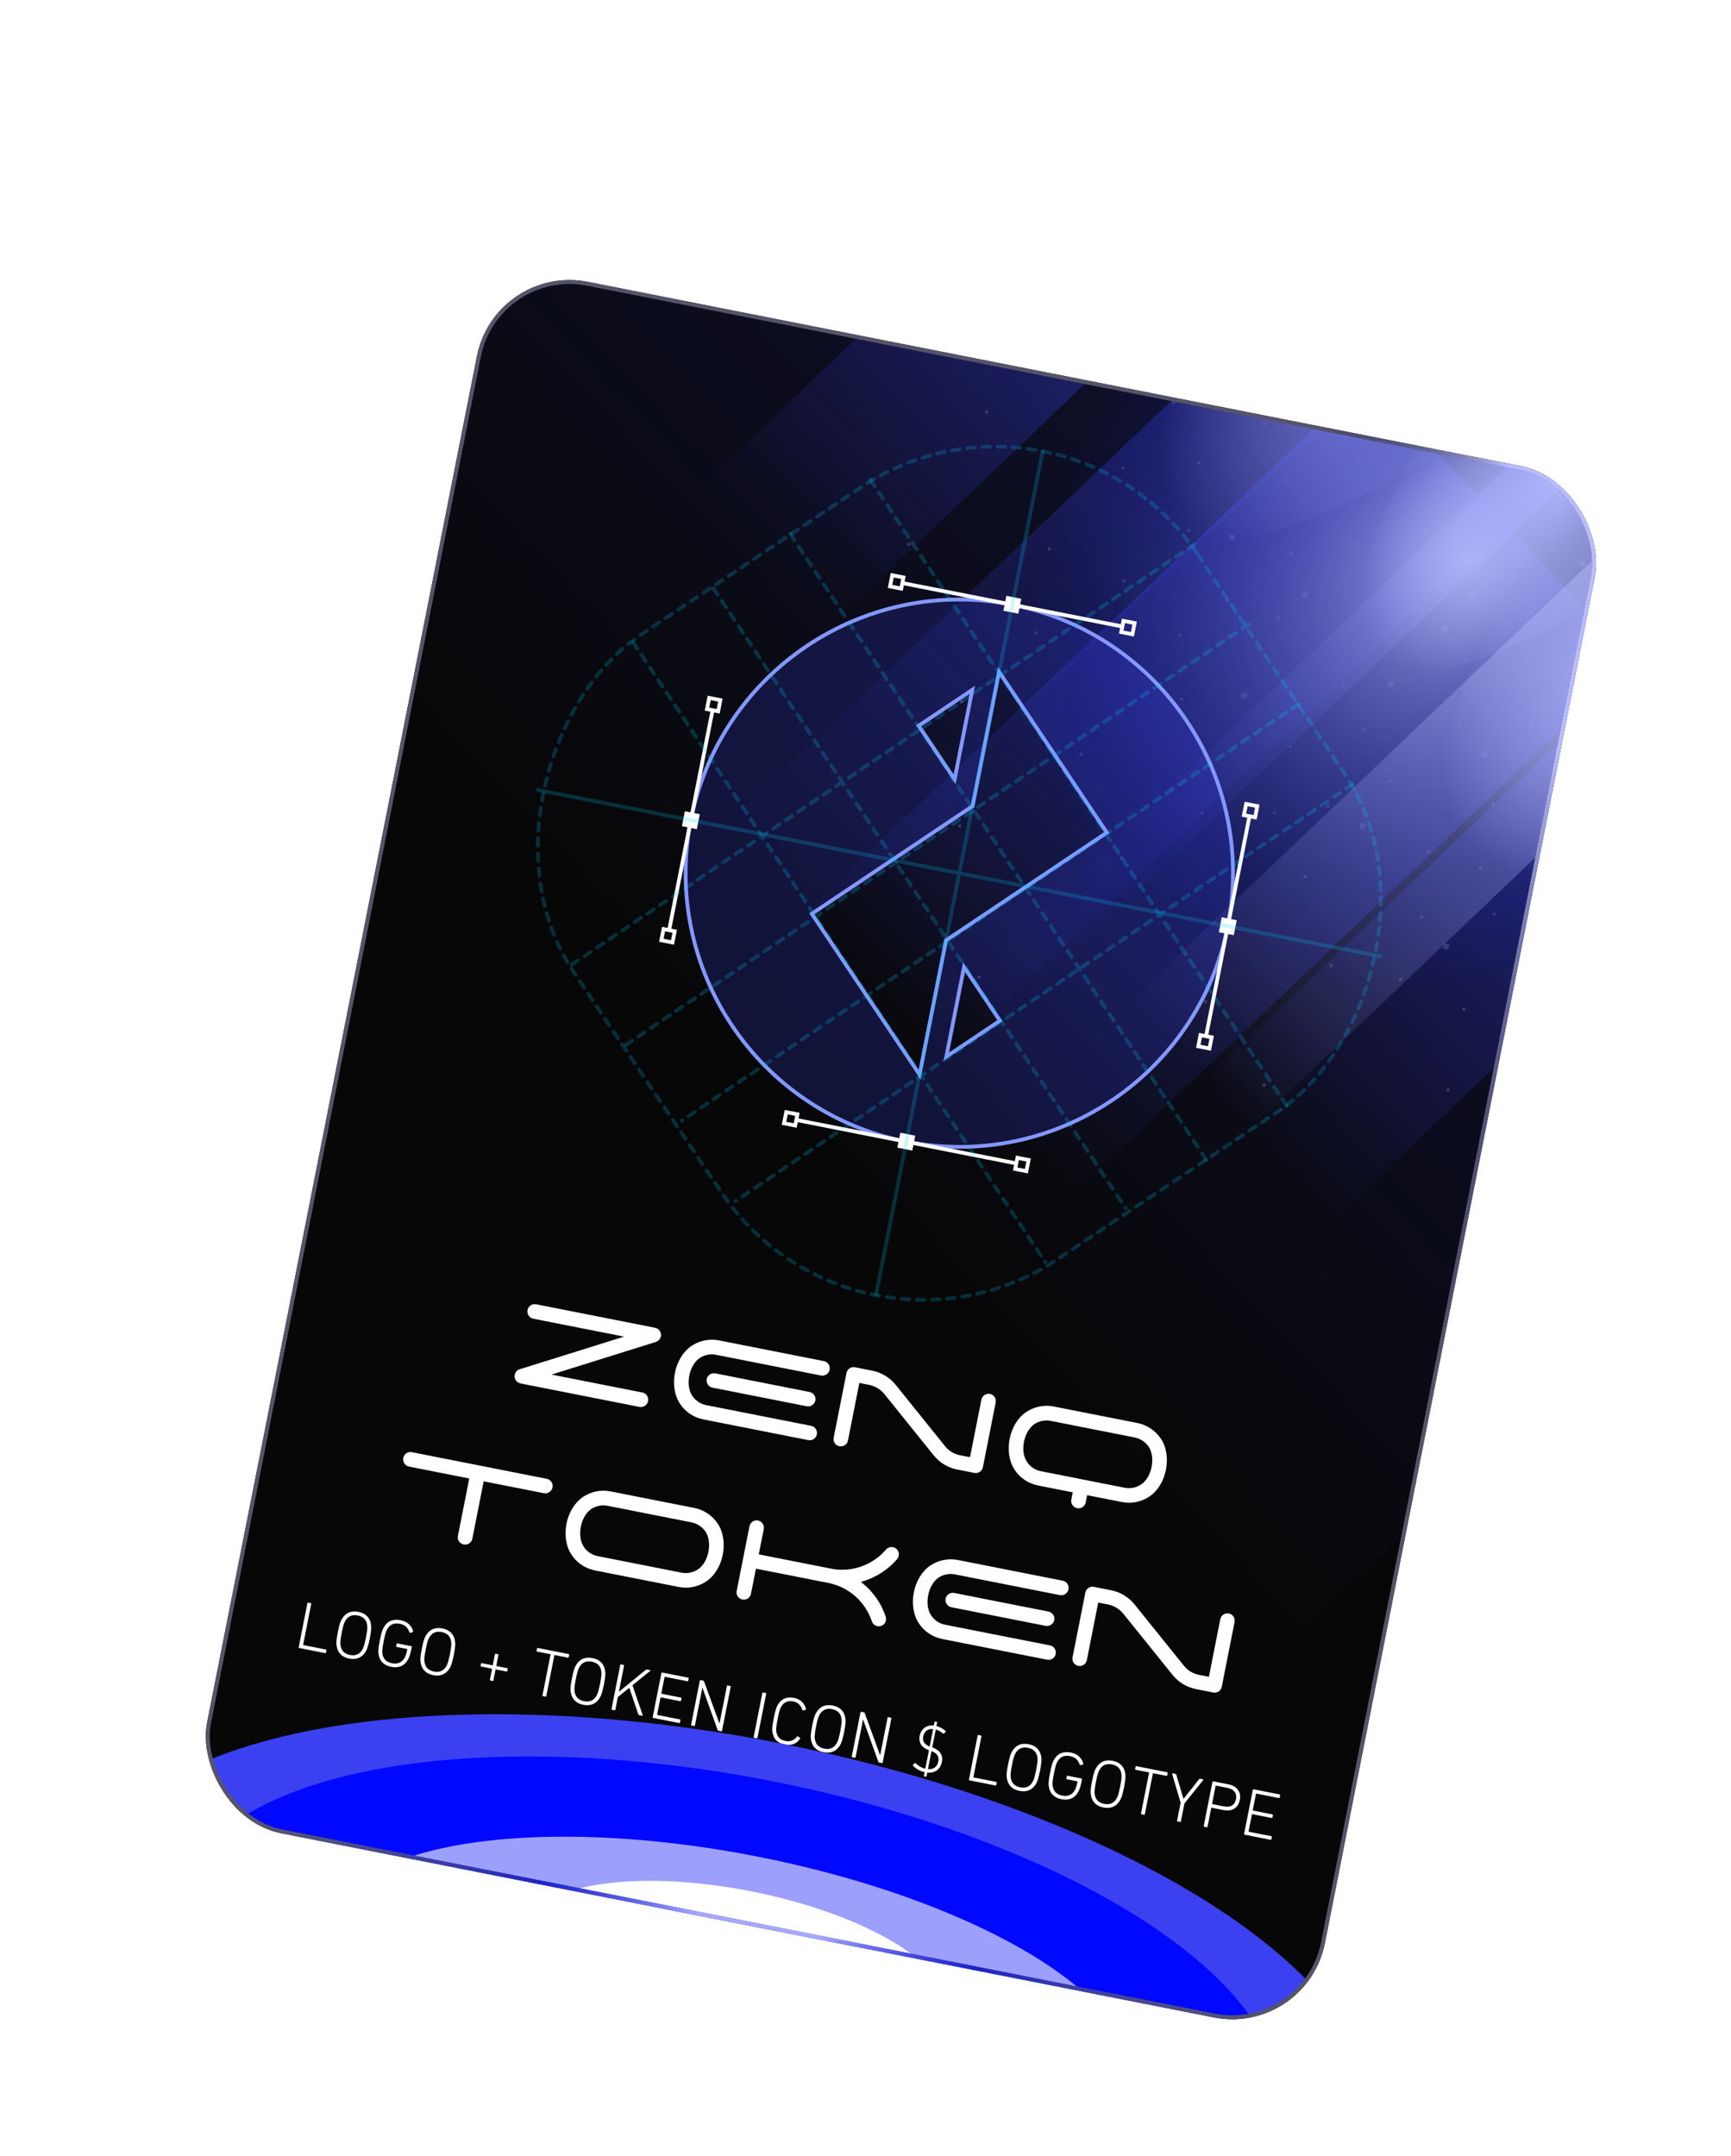 <svg width="440" height="548" viewBox="0 0 440 548" fill="none" xmlns="http://www.w3.org/2000/svg">
<g filter="url(#filter0_d_36_252)">
<g clip-path="url(#clip0_36_252)">
<rect x="77.882" width="289.613" height="402" rx="24" transform="rotate(11.171 77.882 0)" fill="#070707"/>
<g opacity="0.2">
<rect x="322.668" y="116.921" width="0.72" height="0.72" transform="rotate(11.171 322.668 116.921)" fill="white"/>
<rect x="313.038" y="165.689" width="0.72" height="0.72" transform="rotate(11.171 313.038 165.689)" fill="white"/>
<rect x="226.469" y="124.36" width="0.72" height="0.72" transform="rotate(11.171 226.469 124.36)" fill="white"/>
<rect x="337.615" y="104.451" width="0.72" height="0.72" transform="rotate(11.171 337.615 104.451)" fill="white"/>
<rect x="327.984" y="153.219" width="0.72" height="0.72" transform="rotate(11.171 327.984 153.219)" fill="white"/>
<rect x="276.683" y="89.481" width="0.72" height="0.72" transform="rotate(11.171 276.683 89.481)" fill="white"/>
<rect x="314.814" y="82.324" width="0.72" height="0.72" transform="rotate(11.171 314.814 82.324)" fill="white"/>
<rect x="305.183" y="131.092" width="0.72" height="0.72" transform="rotate(11.171 305.183 131.092)" fill="white"/>
<rect x="253.882" y="67.354" width="0.72" height="0.72" transform="rotate(11.171 253.882 67.354)" fill="white"/>
<rect x="293.114" y="106.678" width="0.72" height="0.72" transform="rotate(11.171 293.114 106.678)" fill="white"/>
<rect x="273.173" y="40.321" width="0.72" height="0.72" transform="rotate(11.171 273.173 40.321)" fill="white"/>
<rect x="283.484" y="155.446" width="0.72" height="0.72" transform="rotate(11.171 283.484 155.446)" fill="white"/>
<rect x="273.016" y="208.455" width="0.72" height="0.72" transform="rotate(11.171 273.016 208.455)" fill="white"/>
<rect x="214.95" y="93.446" width="0.72" height="0.72" transform="rotate(11.171 214.95 93.446)" fill="white"/>
<rect x="298.228" y="117.969" width="0.72" height="0.72" transform="rotate(11.171 298.228 117.969)" fill="white"/>
<rect x="290.038" y="178.036" width="0.72" height="0.72" transform="rotate(11.171 290.038 178.036)" fill="white"/>
<rect x="263.311" y="168.352" width="0.72" height="0.72" transform="rotate(11.171 263.311 168.352)" fill="white"/>
<rect x="251.545" y="94.063" width="0.72" height="0.72" transform="rotate(11.171 251.545 94.063)" fill="white"/>
<rect x="279.73" y="122.394" width="0.72" height="0.72" transform="rotate(11.171 279.73 122.394)" fill="white"/>
<rect x="307.707" y="181.526" width="0.72" height="0.72" transform="rotate(11.171 307.707 181.526)" fill="white"/>
<rect x="252.008" y="110.31" width="0.72" height="0.72" transform="rotate(11.171 252.008 110.31)" fill="white"/>
<rect x="298.864" y="88.721" width="0.72" height="0.72" transform="rotate(11.171 298.864 88.721)" fill="white"/>
<rect x="289.233" y="137.489" width="0.72" height="0.72" transform="rotate(11.171 289.233 137.489)" fill="white"/>
<rect x="200.609" y="180.938" width="0.72" height="0.72" transform="rotate(11.171 200.609 180.938)" fill="white"/>
<rect x="195.712" y="142.519" width="0.72" height="0.72" transform="rotate(11.171 195.712 142.519)" fill="white"/>
<rect x="218.43" y="72.103" width="0.72" height="0.72" transform="rotate(11.171 218.43 72.103)" fill="white"/>
<rect x="324.465" y="100.386" width="0.72" height="0.72" transform="rotate(11.171 324.465 100.386)" fill="white"/>
<rect x="314.834" y="149.154" width="0.72" height="0.72" transform="rotate(11.171 314.834 149.154)" fill="white"/>
<rect x="263.533" y="85.416" width="0.72" height="0.72" transform="rotate(11.171 263.533 85.416)" fill="white"/>
<rect x="256.525" y="50.252" width="0.72" height="0.72" transform="rotate(11.171 256.525 50.252)" fill="white"/>
<rect x="296.933" y="50.154" width="0.72" height="0.72" transform="rotate(11.171 296.933 50.154)" fill="white"/>
<rect x="296.559" y="70.641" width="0.72" height="0.72" transform="rotate(11.171 296.559 70.641)" fill="white"/>
<rect x="351.017" y="96.083" width="0.72" height="0.72" transform="rotate(11.171 351.017 96.083)" fill="white"/>
<rect x="278.435" y="54.579" width="0.72" height="0.72" transform="rotate(11.171 278.435 54.579)" fill="white"/>
<rect x="249.989" y="35.008" width="0.72" height="0.72" transform="rotate(11.171 249.989 35.008)" fill="white"/>
<rect x="340.825" y="88.195" width="0.72" height="0.72" transform="rotate(11.171 340.825 88.195)" fill="white"/>
<rect x="331.194" y="136.963" width="0.72" height="0.72" transform="rotate(11.171 331.194 136.963)" fill="white"/>
<rect x="279.893" y="73.225" width="0.72" height="0.72" transform="rotate(11.171 279.893 73.225)" fill="white"/>
<rect x="341.175" y="116.169" width="0.72" height="0.72" transform="rotate(11.171 341.175 116.169)" fill="white"/>
<rect x="341.897" y="64.174" width="0.72" height="0.72" transform="rotate(11.171 341.897 64.174)" fill="white"/>
<rect x="331.545" y="164.937" width="0.72" height="0.72" transform="rotate(11.171 331.545 164.937)" fill="white"/>
<rect x="319.785" y="209.613" width="0.72" height="0.72" transform="rotate(11.171 319.785 209.613)" fill="white"/>
<rect x="258.129" y="187.156" width="0.72" height="0.72" transform="rotate(11.171 258.129 187.156)" fill="white"/>
<rect x="236.705" y="150.615" width="0.72" height="0.72" transform="rotate(11.171 236.705 150.615)" fill="white"/>
<rect x="196.06" y="111.011" width="0.72" height="0.72" transform="rotate(11.171 196.06 111.011)" fill="white"/>
<rect x="237.172" y="51.57" width="0.72" height="0.72" transform="rotate(11.171 237.172 51.57)" fill="white"/>
<rect x="202.522" y="37.384" width="0.72" height="0.72" transform="rotate(11.171 202.522 37.384)" fill="white"/>
<rect x="182.681" y="70.918" width="0.72" height="0.72" transform="rotate(11.171 182.681 70.918)" fill="white"/>
<rect x="237.382" y="80.251" width="0.72" height="0.72" transform="rotate(11.171 237.382 80.251)" fill="white"/>
<rect x="319.812" y="45.86" width="0.72" height="0.72" transform="rotate(11.171 319.812 45.86)" fill="white"/>
<rect x="345.06" y="144.842" width="0.72" height="0.72" transform="rotate(11.171 345.06 144.842)" fill="white"/>
<rect x="323.833" y="189.116" width="0.72" height="0.72" transform="rotate(11.171 323.833 189.116)" fill="white"/>
<rect x="257.306" y="139.262" width="0.72" height="0.72" transform="rotate(11.171 257.306 139.262)" fill="white"/>
<rect x="350.809" y="126.884" width="0.72" height="0.72" transform="rotate(11.171 350.809 126.884)" fill="white"/>
<rect x="341.178" y="175.652" width="0.72" height="0.72" transform="rotate(11.171 341.178 175.652)" fill="white"/>
<rect x="275.673" y="139.217" width="0.72" height="0.72" transform="rotate(11.171 275.673 139.217)" fill="white"/>
<rect x="328.62" y="123.971" width="1.441" height="1.441" transform="rotate(11.171 328.62 123.971)" fill="white"/>
<rect x="318.989" y="172.739" width="1.441" height="1.441" transform="rotate(11.171 318.989 172.739)" fill="white"/>
<rect x="267.688" y="109.001" width="1.441" height="1.441" transform="rotate(11.171 267.688 109.001)" fill="white"/>
<rect x="351.332" y="109.363" width="1.441" height="1.441" transform="rotate(11.171 351.332 109.363)" fill="white"/>
<rect x="341.701" y="158.131" width="1.441" height="1.441" transform="rotate(11.171 341.701 158.131)" fill="white"/>
<rect x="283.026" y="83.39" width="1.441" height="1.441" transform="rotate(11.171 283.026 83.39)" fill="white"/>
<rect x="325.555" y="83.711" width="1.441" height="1.441" transform="rotate(11.171 325.555 83.711)" fill="white"/>
<rect x="318.793" y="91.922" width="1.441" height="1.441" transform="rotate(11.171 318.793 91.922)" fill="white"/>
<rect x="353.651" y="75.307" width="1.441" height="1.441" transform="rotate(11.171 353.651 75.307)" fill="white"/>
<rect x="264.623" y="68.741" width="1.441" height="1.441" transform="rotate(11.171 264.623 68.741)" fill="white"/>
<rect x="304.981" y="106.084" width="1.441" height="1.441" transform="rotate(11.171 304.981 106.084)" fill="white"/>
<rect x="297.863" y="142.13" width="1.441" height="1.441" transform="rotate(11.171 297.863 142.13)" fill="white"/>
<rect x="314.071" y="67.491" width="1.441" height="1.441" transform="rotate(11.171 314.071 67.491)" fill="white"/>
</g>
<g opacity="0.2" filter="url(#filter1_f_36_252)">
<rect x="117.448" y="-213.235" width="520.485" height="276.625" transform="rotate(46.408 117.448 -213.235)" fill="url(#paint0_linear_36_252)"/>
</g>
<g opacity="0.3" filter="url(#filter2_f_36_252)">
<rect x="304.254" y="-17.016" width="81.543" height="230.703" transform="rotate(46.408 304.254 -17.016)" fill="url(#paint1_linear_36_252)"/>
</g>
<g opacity="0.5" filter="url(#filter3_f_36_252)">
<rect x="239.161" y="-47.173" width="48.462" height="150.033" transform="rotate(46.408 239.161 -47.173)" fill="url(#paint2_linear_36_252)"/>
</g>
<g opacity="0.5" filter="url(#filter4_f_36_252)">
<rect x="367.251" y="103.695" width="48.462" height="150.033" transform="rotate(46.408 367.251 103.695)" fill="url(#paint3_linear_36_252)"/>
</g>
<g opacity="0.5" filter="url(#filter5_f_36_252)">
<rect x="299.322" y="29.216" width="98.795" height="196.828" transform="rotate(46.408 299.322 29.216)" fill="url(#paint4_linear_36_252)"/>
</g>
<g opacity="0.3" filter="url(#filter6_f_36_252)">
<rect x="334.634" y="-45.939" width="31.229" height="230.703" transform="rotate(46.408 334.634 -45.939)" fill="url(#paint5_linear_36_252)"/>
</g>
<g opacity="0.8" filter="url(#filter7_f_36_252)">
<rect x="370.72" y="17.727" width="13.301" height="230.703" transform="rotate(46.408 370.72 17.727)" fill="url(#paint6_linear_36_252)"/>
</g>
<g opacity="0.8" filter="url(#filter8_f_36_252)">
<rect x="406.703" y="27.935" width="44.685" height="230.703" transform="rotate(46.408 406.703 27.935)" fill="url(#paint7_linear_36_252)"/>
</g>
<g opacity="0.8" filter="url(#filter9_f_36_252)">
<ellipse cx="325.153" cy="74.998" rx="99.6" ry="123.581" transform="rotate(44.066 325.153 74.998)" fill="url(#paint8_radial_36_252)"/>
</g>
<g opacity="0.5" filter="url(#filter10_f_36_252)">
<path d="M311.014 52.62C279.286 69.073 250.734 78.212 244.946 72.609C239.157 67.006 246.222 34.822 262.771 5.925C275.899 -27.147 315.517 -26.959 328.839 -14.064C342.161 -1.169 340.949 32.497 311.014 52.62Z" fill="url(#paint9_radial_36_252)"/>
</g>
<g filter="url(#filter11_f_36_252)">
<path d="M361.353 85.019C329.995 101.83 301.905 111.416 296.379 106.067C290.853 100.718 298.483 69.081 315.299 40.442C328.869 7.799 367.555 7.085 380.272 19.395C392.99 31.704 391.043 64.659 361.353 85.019Z" fill="url(#paint10_radial_36_252)"/>
</g>
<g filter="url(#filter12_f_36_252)">
<path d="M385.705 137.272C353.336 153.103 323.984 161.468 317.741 155.424C311.497 149.381 317.584 116.251 333.669 86.905C346.031 53.091 387.264 54.843 401.634 68.752C416.003 82.66 416.065 117.559 385.705 137.272Z" fill="url(#paint11_radial_36_252)"/>
</g>
<g filter="url(#filter13_b_36_252)">
<path fill-rule="evenodd" clip-rule="evenodd" d="M127.606 141.498C120.164 179.186 144.683 215.772 182.371 223.215C220.059 230.658 256.645 206.139 264.088 168.45C271.53 130.762 247.011 94.176 209.323 86.733C171.635 79.291 135.049 103.81 127.606 141.498ZM185.74 206.155L192.478 172.034L233.337 144.652L205.954 103.794L199.216 137.914L158.358 165.296L185.74 206.155ZM185.525 117.485L199.144 108.357L194.652 131.104L185.525 117.485ZM206.169 192.464L192.55 201.591L197.042 178.844L206.169 192.464Z" fill="#3B41F1" fill-opacity="0.2"/>
<path d="M127.606 141.498L127.132 141.405L127.132 141.405L127.606 141.498ZM192.478 172.034L192.209 171.633L192.043 171.745L192.004 171.941L192.478 172.034ZM185.74 206.155L185.339 206.424L185.988 207.393L186.214 206.248L185.74 206.155ZM233.337 144.652L233.605 145.053L234.007 144.784L233.738 144.383L233.337 144.652ZM205.954 103.794L206.355 103.525L205.706 102.556L205.48 103.7L205.954 103.794ZM199.216 137.914L199.485 138.315L199.651 138.204L199.69 138.008L199.216 137.914ZM158.358 165.296L158.089 164.895L157.688 165.164L157.956 165.565L158.358 165.296ZM199.144 108.357L199.618 108.451L199.844 107.307L198.876 107.956L199.144 108.357ZM185.525 117.485L185.256 117.084L184.855 117.353L185.124 117.754L185.525 117.485ZM194.652 131.104L194.251 131.373L194.9 132.342L195.126 131.198L194.652 131.104ZM192.55 201.591L192.076 201.498L191.85 202.642L192.819 201.992L192.55 201.591ZM206.169 192.464L206.438 192.865L206.839 192.596L206.571 192.195L206.169 192.464ZM197.042 178.844L197.443 178.575L196.794 177.607L196.568 178.751L197.042 178.844ZM182.464 222.741C145.038 215.35 120.689 179.018 128.08 141.592L127.132 141.405C119.638 179.355 144.327 216.195 182.277 223.689L182.464 222.741ZM263.614 168.357C256.223 205.783 219.891 230.132 182.464 222.741L182.277 223.689C220.227 231.183 257.067 206.494 264.562 168.544L263.614 168.357ZM209.229 87.207C246.656 94.598 271.005 130.93 263.614 168.357L264.562 168.544C272.056 130.594 247.367 93.754 209.417 86.26L209.229 87.207ZM128.08 141.592C135.471 104.165 171.803 79.816 209.229 87.207L209.417 86.26C171.467 78.765 134.627 103.454 127.132 141.405L128.08 141.592ZM192.004 171.941L185.266 206.061L186.214 206.248L192.952 172.128L192.004 171.941ZM233.068 144.251L192.209 171.633L192.747 172.436L233.605 145.053L233.068 144.251ZM205.553 104.063L232.935 144.921L233.738 144.383L206.355 103.525L205.553 104.063ZM199.69 138.008L206.428 103.887L205.48 103.7L198.742 137.82L199.69 138.008ZM158.627 165.698L199.485 138.315L198.947 137.513L158.089 164.895L158.627 165.698ZM186.141 205.886L158.759 165.028L157.956 165.565L185.339 206.424L186.141 205.886ZM198.876 107.956L185.256 117.084L185.794 117.886L199.413 108.759L198.876 107.956ZM195.126 131.198L199.618 108.451L198.671 108.264L194.179 131.011L195.126 131.198ZM185.124 117.754L194.251 131.373L195.054 130.835L185.926 117.216L185.124 117.754ZM192.819 201.992L206.438 192.865L205.9 192.062L192.281 201.19L192.819 201.992ZM196.568 178.751L192.076 201.498L193.024 201.685L197.516 178.938L196.568 178.751ZM206.571 192.195L197.443 178.575L196.641 179.113L205.768 192.733L206.571 192.195Z" fill="#8397FF"/>
</g>
<rect x="207.803" y="84.464" width="3.864" height="3.864" transform="rotate(11.171 207.803 84.464)" fill="white"/>
<rect x="237.564" y="90.834" width="2.898" height="2.898" transform="rotate(11.171 237.564 90.834)" stroke="white" stroke-width="0.966"/>
<rect x="178.801" y="79.229" width="2.898" height="2.898" transform="rotate(11.171 178.801 79.229)" stroke="white" stroke-width="0.966"/>
<path d="M181.838 81.306L236.81 92.162" stroke="white" stroke-width="0.966" stroke-linecap="round" stroke-linejoin="round"/>
<rect x="180.85" y="220.946" width="3.864" height="3.864" transform="rotate(11.171 180.85 220.946)" fill="white"/>
<rect x="210.612" y="227.315" width="2.898" height="2.898" transform="rotate(11.171 210.612 227.315)" stroke="white" stroke-width="0.966"/>
<rect x="151.849" y="215.711" width="2.898" height="2.898" transform="rotate(11.171 151.849 215.711)" stroke="white" stroke-width="0.966"/>
<path d="M154.886 217.788L209.857 228.643" stroke="white" stroke-width="0.966" stroke-linecap="round" stroke-linejoin="round"/>
<rect x="266.358" y="166.929" width="3.864" height="3.864" transform="rotate(101.171 266.358 166.929)" fill="white"/>
<rect x="259.989" y="196.691" width="2.898" height="2.898" transform="rotate(101.171 259.989 196.691)" stroke="white" stroke-width="0.966"/>
<rect x="271.593" y="137.928" width="2.898" height="2.898" transform="rotate(101.171 271.593 137.928)" stroke="white" stroke-width="0.966"/>
<path d="M269.516 140.964L258.66 195.936" stroke="white" stroke-width="0.966" stroke-linecap="round" stroke-linejoin="round"/>
<rect x="129.877" y="139.977" width="3.864" height="3.864" transform="rotate(101.171 129.877 139.977)" fill="white"/>
<rect x="123.507" y="169.739" width="2.898" height="2.898" transform="rotate(101.171 123.507 169.739)" stroke="white" stroke-width="0.966"/>
<rect x="135.111" y="110.976" width="2.898" height="2.898" transform="rotate(101.171 135.111 110.976)" stroke="white" stroke-width="0.966"/>
<path d="M133.034 114.012L122.179 168.984" stroke="white" stroke-width="0.966" stroke-linecap="round" stroke-linejoin="round"/>
<g opacity="0.2">
<path d="M173.248 54.99L279.547 214.832" stroke="#00D0FF" stroke-width="0.966" stroke-linecap="round" stroke-linejoin="round" stroke-dasharray="1.93 1.93"/>
<path d="M152.818 68.682L259.118 228.523" stroke="#00D0FF" stroke-width="0.966" stroke-linecap="round" stroke-linejoin="round" stroke-dasharray="1.93 1.93"/>
<path d="M112.908 96.251L217.686 253.823" stroke="#00D0FF" stroke-width="0.966" stroke-linecap="round" stroke-linejoin="round" stroke-dasharray="1.93 1.93"/>
<path d="M133.337 82.56L238.115 240.132" stroke="#00D0FF" stroke-width="0.966" stroke-linecap="round" stroke-linejoin="round" stroke-dasharray="1.93 1.93"/>
<path d="M255.705 71.274L96.624 178.709" stroke="#00D0FF" stroke-width="0.966" stroke-linecap="round" stroke-linejoin="round" stroke-dasharray="1.93 1.93"/>
<path d="M269.396 91.703L110.315 199.138" stroke="#00D0FF" stroke-width="0.966" stroke-linecap="round" stroke-linejoin="round" stroke-dasharray="1.93 1.93"/>
<path d="M295.831 132.375L139.02 238.288" stroke="#00D0FF" stroke-width="0.966" stroke-linecap="round" stroke-linejoin="round" stroke-dasharray="1.93 1.93"/>
<path d="M282.14 111.945L125.329 217.859" stroke="#00D0FF" stroke-width="0.966" stroke-linecap="round" stroke-linejoin="round" stroke-dasharray="1.93 1.93"/>
</g>
<g opacity="0.2">
<path d="M88.748 133.824L302.948 176.124" stroke="#00D0FF" stroke-width="0.966" stroke-linecap="round" stroke-linejoin="round"/>
<path d="M216.997 47.874L174.697 262.074" stroke="#00D0FF" stroke-width="0.966" stroke-linecap="round" stroke-linejoin="round"/>
</g>
<rect opacity="0.2" x="221.992" y="22.584" width="190.845" height="190.845" rx="61.83" transform="rotate(56.171 221.992 22.584)" stroke="#00D0FF" stroke-width="0.966" stroke-linecap="round" stroke-linejoin="round" stroke-dasharray="1.93 1.93"/>
<path d="M84.106 281.073L110.629 272.775L87.526 268.213C86.542 268.019 85.896 267.01 86.09 266.026C86.291 265.008 87.266 264.355 88.25 264.549L118.511 270.525C119.529 270.726 120.183 271.701 119.982 272.719C119.854 273.363 119.354 273.934 118.717 274.126L92.193 282.423L115.262 286.979C116.28 287.18 116.933 288.155 116.732 289.173C116.538 290.157 115.556 290.844 114.538 290.643L84.277 284.667C83.293 284.473 82.646 283.464 82.841 282.48C82.975 281.801 83.434 281.258 84.106 281.073ZM134.02 277.395C132.561 277.107 131.056 277.409 129.838 278.225C127.15 280.056 126.151 285.111 127.948 287.792C128.758 289.045 130.036 289.896 131.494 290.185L158.194 295.457C159.177 295.651 159.831 296.626 159.63 297.644C159.436 298.628 158.461 299.281 157.477 299.087L130.777 293.815C128.369 293.339 126.215 291.927 124.861 289.862C121.92 285.474 123.374 278.112 127.768 275.138C129.8 273.777 132.335 273.255 134.744 273.731L161.443 279.003C162.427 279.198 163.08 280.173 162.879 281.19C162.685 282.174 161.703 282.861 160.719 282.667L134.02 277.395ZM133.111 285.745L157.063 290.475C158.046 290.669 159.055 290.023 159.256 289.005C159.451 288.021 158.763 287.039 157.779 286.845L133.828 282.115C132.844 281.921 131.835 282.568 131.641 283.552C131.44 284.569 132.127 285.551 133.111 285.745ZM176.815 287.397C175.822 286.178 174.471 285.348 172.944 285.046L170.434 284.55L167.539 299.206C167.345 300.19 166.37 300.843 165.352 300.642C164.368 300.448 163.715 299.473 163.909 298.489L167.159 282.035C167.36 281.018 168.335 280.364 169.318 280.558L173.661 281.416C176.07 281.892 178.148 283.148 179.706 285.077L192.188 300.584C193.174 301.836 194.499 302.627 196.059 302.935L198.57 303.43L201.457 288.809C201.658 287.791 202.633 287.137 203.651 287.338C204.635 287.533 205.288 288.508 205.087 289.525L201.838 305.979C201.644 306.963 200.669 307.617 199.685 307.422L195.342 306.565C192.934 306.089 190.821 304.826 189.298 302.904L176.815 287.397ZM237.877 311.193C239.336 311.481 240.84 311.179 242.1 310.335C244.781 308.538 245.779 303.483 243.989 300.768C243.138 299.542 241.861 298.691 240.403 298.403L219.097 294.196C217.639 293.907 216.134 294.21 214.915 295.026C212.227 296.857 211.229 301.912 213.026 304.593C213.836 305.846 215.113 306.697 216.572 306.985L237.877 311.193ZM224.675 312.357L215.855 310.616C213.446 310.14 211.293 308.728 209.938 306.662C206.998 302.275 208.452 294.913 212.846 291.939C214.877 290.578 217.412 290.056 219.821 290.532L241.126 294.739C243.569 295.221 245.681 296.661 247.077 298.699C250.01 303.12 248.557 310.482 244.169 313.422C242.097 314.811 239.603 315.305 237.16 314.823L228.339 313.081L228.172 313.929L227.978 314.913C227.777 315.931 226.802 316.584 225.784 316.383C224.8 316.189 224.113 315.207 224.314 314.189L224.508 313.206L224.675 312.357ZM71.281 308.835L56.523 305.921L55.947 305.807C54.963 305.613 54.316 304.604 54.51 303.62C54.711 302.602 55.686 301.949 56.67 302.143L57.247 302.257L90.426 308.809L91.003 308.923C91.987 309.118 92.64 310.093 92.439 311.11C92.245 312.094 91.263 312.781 90.279 312.587L89.703 312.473L74.945 309.559L72.057 324.181C71.863 325.165 70.854 325.811 69.87 325.617C68.853 325.416 68.199 324.441 68.394 323.457L71.281 308.835ZM100.378 326.178C101.188 327.431 102.465 328.282 103.923 328.57L125.229 332.778C126.687 333.066 128.192 332.764 129.452 331.92C132.133 330.123 133.131 325.068 131.341 322.353C130.49 321.127 129.213 320.276 127.754 319.988L106.449 315.78C104.99 315.492 103.486 315.794 102.267 316.611C99.579 318.442 98.581 323.497 100.378 326.178ZM100.198 313.524C102.229 312.162 104.764 311.641 107.173 312.116L128.478 316.324C130.921 316.806 133.033 318.246 134.428 320.284C137.362 324.705 135.908 332.067 131.521 335.007C129.449 336.396 126.954 336.89 124.512 336.408L103.207 332.2C100.798 331.725 98.645 330.312 97.29 328.247C94.35 323.86 95.803 316.498 100.198 313.524ZM144.15 331.756L142.884 338.168C142.69 339.151 141.715 339.805 140.697 339.604C139.713 339.41 139.06 338.435 139.254 337.451L142.503 320.997C142.704 319.979 143.679 319.326 144.663 319.52C145.681 319.721 146.334 320.696 146.133 321.714L144.867 328.126L163.56 331.817C168.635 332.714 173.832 330.85 177.22 326.901C177.863 326.147 179.049 326.029 179.831 326.712C180.646 327.401 180.683 328.642 179.966 329.417C179.371 330.11 178.715 330.756 178.038 331.328C176.813 332.355 175.472 333.253 174.036 333.921C173.02 334.426 171.916 334.842 170.804 335.116C171.721 335.826 172.591 336.597 173.339 337.449C174.407 338.647 175.312 339.954 176.055 341.37C176.457 342.189 176.819 343.036 177.106 343.903C177.474 344.893 176.975 345.993 175.958 346.321C174.976 346.655 173.923 346.095 173.616 345.153C171.976 340.247 167.912 336.554 162.843 335.447L144.15 331.756ZM194.74 333.216C193.281 332.928 191.777 333.23 190.558 334.047C187.87 335.878 186.872 340.932 188.669 343.614C189.479 344.866 190.756 345.718 192.215 346.006L218.914 351.278C219.898 351.473 220.551 352.448 220.35 353.465C220.156 354.449 219.181 355.103 218.197 354.908L191.498 349.636C189.089 349.16 186.936 347.748 185.581 345.683C182.641 341.295 184.094 333.934 188.489 330.959C190.52 329.598 193.055 329.076 195.464 329.552L222.163 334.825C223.147 335.019 223.8 335.994 223.599 337.012C223.405 337.995 222.423 338.683 221.44 338.489L194.74 333.216ZM193.831 341.567L217.783 346.297C218.767 346.491 219.776 345.844 219.977 344.826C220.171 343.842 219.483 342.861 218.5 342.667L194.548 337.937C193.564 337.742 192.555 338.389 192.361 339.373C192.16 340.391 192.848 341.372 193.831 341.567ZM237.536 343.218C236.542 342 235.191 341.169 233.664 340.867L231.154 340.372L228.26 355.027C228.065 356.011 227.09 356.665 226.072 356.464C225.089 356.269 224.435 355.294 224.63 354.311L227.879 337.857C228.08 336.839 229.055 336.186 230.039 336.38L234.381 337.237C236.79 337.713 238.868 338.969 240.426 340.898L252.908 356.405C253.894 357.658 255.219 358.448 256.779 358.756L259.29 359.252L262.177 344.63C262.378 343.612 263.353 342.959 264.371 343.16C265.355 343.354 266.008 344.329 265.807 345.347L262.558 361.801C262.364 362.785 261.389 363.438 260.405 363.244L256.063 362.386C253.654 361.91 251.542 360.647 250.018 358.725L237.536 343.218Z" fill="white"/>
<path d="M30.14 340.532C30.163 340.419 30.23 340.373 30.343 340.396L30.971 340.52C31.084 340.542 31.13 340.61 31.107 340.723L29.064 351.07C29.05 351.138 29.078 351.179 29.145 351.192L34.845 352.318C34.958 352.34 35.003 352.408 34.981 352.521L34.867 353.097C34.845 353.21 34.777 353.256 34.664 353.234L28.066 351.93C27.953 351.908 27.907 351.84 27.929 351.727L30.14 340.532ZM40.776 354.617C39.826 354.429 39.078 354.052 38.532 353.486C37.997 352.922 37.672 352.188 37.556 351.284C37.529 351.126 37.51 350.952 37.501 350.762C37.505 350.563 37.515 350.336 37.53 350.081C37.559 349.816 37.596 349.506 37.643 349.151C37.701 348.799 37.779 348.373 37.877 347.876C37.975 347.378 38.065 346.955 38.145 346.607C38.237 346.261 38.319 345.966 38.391 345.721C38.476 345.468 38.553 345.254 38.623 345.08C38.704 344.908 38.788 344.748 38.876 344.601C39.327 343.809 39.906 343.254 40.615 342.935C41.336 342.619 42.171 342.555 43.121 342.743C44.059 342.928 44.796 343.303 45.331 343.867C45.877 344.433 46.208 345.168 46.323 346.072C46.337 346.239 46.349 346.417 46.358 346.607C46.368 346.797 46.358 347.024 46.329 347.289C46.314 347.544 46.278 347.849 46.22 348.201C46.173 348.556 46.1 348.983 46.002 349.48C45.904 349.978 45.809 350.4 45.717 350.746C45.636 351.094 45.554 351.395 45.468 351.648C45.397 351.893 45.319 352.107 45.236 352.29C45.155 352.462 45.077 352.617 45.003 352.755C44.553 353.547 43.968 354.101 43.247 354.417C42.538 354.736 41.714 354.802 40.776 354.617ZM45.018 349.286C45.11 348.822 45.178 348.419 45.222 348.075C45.278 347.733 45.318 347.442 45.342 347.2C45.367 346.958 45.372 346.753 45.358 346.586C45.355 346.421 45.348 346.279 45.336 346.159C45.163 344.773 44.365 343.94 42.94 343.659C41.504 343.375 40.442 343.841 39.756 345.057C39.699 345.163 39.633 345.291 39.556 345.44C39.491 345.592 39.424 345.784 39.354 346.017C39.285 346.25 39.205 346.534 39.116 346.869C39.037 347.206 38.953 347.606 38.861 348.07C38.769 348.534 38.696 348.936 38.64 349.278C38.596 349.621 38.561 349.914 38.537 350.156C38.513 350.398 38.502 350.602 38.505 350.767C38.519 350.934 38.531 351.077 38.543 351.197C38.716 352.583 39.52 353.417 40.957 353.701C42.382 353.982 43.437 353.515 44.124 352.299C44.18 352.193 44.241 352.064 44.306 351.912C44.382 351.763 44.455 351.572 44.525 351.339C44.594 351.106 44.668 350.821 44.747 350.484C44.836 350.149 44.927 349.75 45.018 349.286ZM48.215 353.389C48.199 353.233 48.185 353.066 48.173 352.888C48.175 352.7 48.185 352.473 48.202 352.206C48.231 351.941 48.269 351.632 48.315 351.277C48.376 350.912 48.455 350.482 48.553 349.984C48.651 349.486 48.741 349.064 48.821 348.715C48.915 348.358 48.999 348.051 49.073 347.796C49.159 347.542 49.235 347.334 49.302 347.171C49.383 346.999 49.461 346.844 49.535 346.706C49.988 345.902 50.573 345.348 51.291 345.044C52.023 344.73 52.864 344.667 53.813 344.854C54.288 344.948 54.701 345.088 55.052 345.275C55.417 345.453 55.727 345.667 55.983 345.917C56.25 346.17 56.466 346.447 56.629 346.75C56.804 347.055 56.929 347.373 57.004 347.705C57.03 347.816 56.992 347.885 56.893 347.912L56.297 348.077C56.188 348.09 56.119 348.053 56.09 347.965C55.901 347.376 55.613 346.896 55.228 346.526C54.843 346.156 54.305 345.903 53.616 345.767C52.168 345.481 51.101 345.946 50.415 347.162C50.358 347.268 50.298 347.397 50.232 347.549C50.169 347.689 50.098 347.875 50.017 348.105C49.947 348.338 49.873 348.623 49.795 348.96C49.717 349.297 49.631 349.703 49.537 350.178C49.443 350.653 49.368 351.061 49.313 351.403C49.257 351.744 49.217 352.036 49.193 352.278C49.18 352.522 49.175 352.727 49.177 352.892C49.182 353.046 49.19 353.182 49.202 353.302C49.375 354.688 50.185 355.523 51.633 355.809C52.334 355.947 52.953 355.905 53.49 355.682C54.041 355.45 54.487 355.039 54.827 354.448C54.951 354.238 55.069 353.967 55.181 353.637C55.307 353.298 55.424 352.851 55.534 352.297C55.547 352.229 55.52 352.188 55.452 352.175L52.84 351.659C52.727 351.637 52.681 351.569 52.704 351.456L52.814 350.896C52.837 350.783 52.904 350.738 53.017 350.76L56.529 351.453C56.642 351.476 56.687 351.543 56.665 351.656L56.527 352.352C56.413 352.929 56.285 353.432 56.141 353.862C56 354.28 55.858 354.611 55.716 354.853C55.275 355.659 54.689 356.219 53.957 356.532C53.225 356.846 52.396 356.911 51.469 356.728C50.519 356.541 49.764 356.168 49.204 355.611C48.658 355.045 48.328 354.305 48.215 353.389ZM62.128 358.833C61.178 358.646 60.43 358.269 59.883 357.703C59.349 357.139 59.023 356.405 58.908 355.501C58.881 355.343 58.862 355.169 58.853 354.979C58.857 354.78 58.866 354.553 58.882 354.297C58.91 354.033 58.948 353.723 58.995 353.368C59.053 353.015 59.131 352.59 59.229 352.092C59.327 351.595 59.417 351.172 59.497 350.823C59.589 350.477 59.671 350.182 59.742 349.938C59.828 349.684 59.905 349.471 59.975 349.296C60.056 349.124 60.14 348.965 60.228 348.818C60.678 348.025 61.258 347.47 61.967 347.152C62.687 346.836 63.523 346.772 64.472 346.959C65.411 347.145 66.148 347.519 66.683 348.083C67.229 348.649 67.559 349.384 67.675 350.288C67.689 350.455 67.7 350.634 67.71 350.824C67.719 351.014 67.71 351.241 67.681 351.506C67.666 351.761 67.629 352.065 67.571 352.418C67.525 352.773 67.452 353.199 67.354 353.697C67.256 354.194 67.161 354.616 67.069 354.962C66.988 355.311 66.906 355.612 66.82 355.865C66.748 356.109 66.671 356.323 66.588 356.506C66.507 356.678 66.429 356.833 66.355 356.972C65.905 357.764 65.319 358.318 64.599 358.634C63.89 358.952 63.066 359.019 62.128 358.833ZM66.37 353.503C66.462 353.039 66.53 352.635 66.574 352.291C66.63 351.95 66.67 351.658 66.694 351.416C66.718 351.174 66.724 350.97 66.71 350.803C66.707 350.638 66.7 350.495 66.688 350.375C66.515 348.99 65.716 348.157 64.291 347.875C62.855 347.592 61.794 348.058 61.108 349.273C61.051 349.38 60.985 349.508 60.908 349.657C60.843 349.809 60.776 350.001 60.706 350.234C60.637 350.467 60.557 350.751 60.468 351.086C60.389 351.423 60.304 351.823 60.213 352.287C60.121 352.75 60.048 353.153 59.992 353.494C59.947 353.838 59.913 354.131 59.889 354.373C59.865 354.615 59.854 354.818 59.856 354.983C59.87 355.15 59.883 355.294 59.895 355.414C60.068 356.799 60.872 357.634 62.309 357.917C63.733 358.199 64.789 357.731 65.476 356.516C65.532 356.409 65.593 356.28 65.658 356.129C65.734 355.979 65.807 355.788 65.877 355.555C65.946 355.322 66.02 355.037 66.099 354.7C66.188 354.365 66.279 353.966 66.37 353.503ZM77.069 357.29C77.082 357.222 77.055 357.181 76.987 357.168L74.307 356.638C74.194 356.616 74.148 356.548 74.171 356.435L74.271 355.926C74.294 355.813 74.361 355.768 74.475 355.79L77.155 356.32C77.222 356.333 77.263 356.306 77.276 356.238L77.812 353.524C77.835 353.411 77.903 353.365 78.016 353.388L78.558 353.495C78.671 353.517 78.717 353.585 78.695 353.698L78.159 356.412C78.145 356.48 78.172 356.521 78.24 356.534L80.92 357.063C81.033 357.086 81.079 357.153 81.056 357.266L80.956 357.775C80.934 357.888 80.866 357.934 80.753 357.911L78.073 357.382C78.005 357.369 77.964 357.396 77.951 357.464L77.415 360.178C77.392 360.291 77.325 360.336 77.212 360.314L76.669 360.207C76.556 360.184 76.51 360.117 76.533 360.004L77.069 357.29ZM90.031 364.167C89.918 364.145 89.873 364.077 89.895 363.964L91.939 353.617C91.952 353.549 91.925 353.508 91.857 353.495L88.532 352.839C88.419 352.816 88.374 352.748 88.396 352.635L88.51 352.059C88.532 351.946 88.6 351.9 88.713 351.923L96.533 353.467C96.646 353.489 96.691 353.557 96.669 353.67L96.555 354.247C96.533 354.36 96.465 354.405 96.352 354.383L93.027 353.726C92.959 353.713 92.919 353.74 92.905 353.808L90.862 364.155C90.84 364.268 90.772 364.314 90.659 364.291L90.031 364.167ZM100.284 366.368C99.334 366.181 98.586 365.804 98.04 365.238C97.505 364.674 97.18 363.94 97.064 363.036C97.037 362.878 97.019 362.704 97.009 362.514C97.013 362.315 97.023 362.088 97.038 361.832C97.067 361.568 97.104 361.258 97.151 360.903C97.209 360.55 97.287 360.125 97.385 359.627C97.483 359.13 97.573 358.707 97.653 358.358C97.745 358.012 97.827 357.717 97.899 357.473C97.984 357.219 98.061 357.006 98.131 356.831C98.212 356.659 98.296 356.5 98.384 356.353C98.835 355.56 99.414 355.005 100.123 354.687C100.844 354.371 101.679 354.307 102.629 354.494C103.567 354.68 104.304 355.054 104.839 355.618C105.385 356.184 105.716 356.919 105.831 357.823C105.845 357.99 105.857 358.169 105.866 358.359C105.876 358.549 105.866 358.776 105.837 359.041C105.822 359.296 105.786 359.6 105.728 359.953C105.681 360.308 105.609 360.734 105.51 361.232C105.412 361.729 105.317 362.151 105.225 362.497C105.145 362.846 105.062 363.147 104.976 363.4C104.905 363.644 104.827 363.858 104.744 364.041C104.663 364.213 104.585 364.368 104.511 364.507C104.061 365.299 103.476 365.853 102.755 366.169C102.046 366.487 101.222 366.554 100.284 366.368ZM104.526 361.038C104.618 360.574 104.686 360.17 104.73 359.827C104.786 359.485 104.826 359.193 104.85 358.951C104.875 358.709 104.88 358.505 104.866 358.338C104.863 358.173 104.856 358.03 104.844 357.91C104.671 356.525 103.873 355.692 102.448 355.41C101.012 355.127 99.95 355.593 99.264 356.808C99.207 356.915 99.141 357.043 99.064 357.192C98.999 357.344 98.932 357.536 98.862 357.769C98.793 358.002 98.713 358.286 98.624 358.621C98.546 358.958 98.46 359.358 98.369 359.822C98.277 360.285 98.204 360.688 98.148 361.029C98.104 361.373 98.069 361.666 98.045 361.908C98.021 362.15 98.01 362.353 98.013 362.518C98.027 362.686 98.039 362.829 98.051 362.949C98.224 364.334 99.028 365.169 100.465 365.452C101.89 365.734 102.945 365.267 103.632 364.051C103.688 363.945 103.749 363.816 103.814 363.664C103.89 363.515 103.963 363.323 104.033 363.09C104.102 362.857 104.176 362.572 104.255 362.235C104.344 361.9 104.435 361.501 104.526 361.038ZM109.658 356.235C109.681 356.122 109.748 356.077 109.862 356.099L110.489 356.223C110.602 356.245 110.648 356.313 110.625 356.426L109.312 363.075L116.125 357.494C116.246 357.413 116.353 357.381 116.443 357.399L117.24 357.556C117.297 357.567 117.326 357.597 117.329 357.644C117.345 357.682 117.325 357.72 117.271 357.756L112.763 361.395L115.356 368.974C115.378 369.038 115.375 369.084 115.346 369.114C115.328 369.145 115.29 369.155 115.234 369.144L114.471 368.994C114.369 368.973 114.294 368.906 114.246 368.791L111.965 362.048L109.051 364.398L108.414 367.621C108.392 367.734 108.324 367.78 108.211 367.758L107.584 367.634C107.471 367.611 107.425 367.544 107.448 367.43L109.658 356.235ZM120.119 358.301C120.141 358.188 120.209 358.142 120.322 358.165L126.921 359.468C127.034 359.49 127.079 359.558 127.057 359.671L126.943 360.248C126.921 360.361 126.853 360.406 126.74 360.384L121.04 359.258C120.972 359.245 120.932 359.272 120.918 359.34L120.108 363.445C120.094 363.513 120.122 363.553 120.189 363.567L125.092 364.535C125.205 364.557 125.25 364.625 125.228 364.738L125.114 365.315C125.092 365.428 125.024 365.473 124.911 365.451L120.009 364.483C119.941 364.469 119.9 364.497 119.887 364.564L119.042 368.839C119.029 368.907 119.056 368.947 119.124 368.961L124.824 370.086C124.937 370.109 124.982 370.176 124.96 370.29L124.846 370.866C124.824 370.979 124.756 371.025 124.643 371.002L118.044 369.699C117.931 369.677 117.886 369.609 117.908 369.496L120.119 358.301ZM129.884 360.229C129.906 360.116 129.974 360.071 130.087 360.093L130.715 360.217C130.85 360.244 130.935 360.319 130.969 360.444L134.847 371.061L134.898 371.071L136.771 361.589C136.793 361.476 136.861 361.431 136.974 361.453L137.601 361.577C137.715 361.599 137.76 361.667 137.738 361.78L135.527 372.975C135.504 373.089 135.437 373.134 135.324 373.112L134.662 372.981C134.538 372.956 134.453 372.881 134.407 372.754L130.584 362.13L130.516 362.116L128.64 371.615C128.618 371.729 128.55 371.774 128.437 371.752L127.809 371.628C127.696 371.605 127.651 371.538 127.673 371.425L129.884 360.229ZM145.786 363.369C145.808 363.256 145.876 363.211 145.989 363.233L146.616 363.357C146.73 363.38 146.775 363.447 146.753 363.56L144.542 374.756C144.519 374.869 144.452 374.914 144.339 374.892L143.711 374.768C143.598 374.746 143.553 374.678 143.575 374.565L145.786 363.369ZM148.328 373.177C148.311 373.021 148.297 372.854 148.286 372.675C148.287 372.488 148.303 372.261 148.331 371.997C148.36 371.732 148.398 371.423 148.445 371.068C148.505 370.703 148.585 370.267 148.685 369.758C148.786 369.249 148.876 368.821 148.957 368.472C149.051 368.115 149.135 367.808 149.209 367.553C149.283 367.297 149.354 367.088 149.421 366.925C149.502 366.753 149.58 366.598 149.654 366.46C150.12 365.647 150.7 365.092 151.393 364.794C152.088 364.485 152.894 364.421 153.81 364.602C154.602 364.758 155.262 365.076 155.789 365.556C156.32 366.025 156.678 366.648 156.866 367.426C156.891 367.536 156.859 367.606 156.771 367.636L156.158 367.797C156.056 367.836 155.987 367.798 155.951 367.686C155.789 367.137 155.522 366.673 155.15 366.294C154.792 365.906 154.285 365.647 153.629 365.518C152.917 365.377 152.308 365.427 151.802 365.668C151.31 365.9 150.888 366.31 150.537 366.898C150.481 367.005 150.42 367.134 150.355 367.285C150.289 367.437 150.222 367.629 150.153 367.862C150.083 368.095 150.009 368.38 149.931 368.717C149.853 369.054 149.765 369.466 149.669 369.952C149.573 370.439 149.497 370.852 149.442 371.194C149.386 371.535 149.346 371.827 149.322 372.069C149.298 372.311 149.287 372.515 149.289 372.68C149.292 372.845 149.299 372.987 149.311 373.107C149.412 373.785 149.645 374.33 150.01 374.743C150.388 375.147 150.934 375.419 151.646 375.56C152.302 375.689 152.868 375.648 153.345 375.437C153.835 375.216 154.259 374.883 154.617 374.437C154.694 374.346 154.772 374.338 154.851 374.412L155.357 374.794C155.428 374.855 155.43 374.932 155.365 375.025C154.896 375.673 154.326 376.118 153.656 376.362C152.987 376.594 152.257 376.632 151.465 376.475C150.549 376.295 149.827 375.935 149.299 375.396C148.774 374.845 148.45 374.106 148.328 373.177ZM161.349 378.427C160.399 378.24 159.651 377.863 159.105 377.297C158.57 376.733 158.245 375.999 158.13 375.095C158.102 374.937 158.084 374.763 158.074 374.573C158.078 374.374 158.088 374.147 158.103 373.891C158.132 373.627 158.169 373.317 158.216 372.962C158.274 372.609 158.352 372.184 158.45 371.686C158.549 371.189 158.638 370.766 158.719 370.418C158.81 370.071 158.892 369.776 158.964 369.532C159.049 369.279 159.127 369.065 159.196 368.89C159.277 368.718 159.362 368.559 159.449 368.412C159.9 367.619 160.479 367.064 161.188 366.746C161.909 366.43 162.744 366.366 163.694 366.553C164.632 366.739 165.369 367.113 165.904 367.677C166.45 368.243 166.781 368.978 166.896 369.882C166.91 370.05 166.922 370.228 166.931 370.418C166.941 370.608 166.931 370.835 166.902 371.1C166.887 371.355 166.851 371.659 166.793 372.012C166.746 372.367 166.674 372.793 166.575 373.291C166.477 373.789 166.382 374.21 166.29 374.556C166.21 374.905 166.127 375.206 166.042 375.459C165.97 375.703 165.892 375.917 165.809 376.1C165.728 376.272 165.651 376.428 165.576 376.566C165.126 377.358 164.541 377.912 163.82 378.228C163.111 378.546 162.288 378.613 161.349 378.427ZM165.592 373.097C165.683 372.633 165.751 372.229 165.796 371.886C165.851 371.544 165.891 371.252 165.915 371.01C165.94 370.769 165.945 370.564 165.931 370.397C165.928 370.232 165.921 370.089 165.91 369.969C165.737 368.584 164.938 367.751 163.513 367.469C162.077 367.186 161.015 367.652 160.329 368.867C160.273 368.974 160.206 369.102 160.13 369.251C160.065 369.403 159.997 369.595 159.928 369.828C159.858 370.061 159.779 370.345 159.689 370.68C159.611 371.017 159.526 371.417 159.434 371.881C159.343 372.344 159.269 372.747 159.213 373.088C159.169 373.432 159.135 373.725 159.11 373.967C159.086 374.209 159.075 374.412 159.078 374.577C159.092 374.745 159.105 374.888 159.116 375.008C159.289 376.393 160.094 377.228 161.53 377.511C162.955 377.793 164.01 377.326 164.697 376.11C164.753 376.004 164.814 375.875 164.879 375.723C164.956 375.574 165.029 375.382 165.098 375.149C165.168 374.916 165.242 374.631 165.32 374.294C165.409 373.96 165.5 373.56 165.592 373.097ZM170.724 368.294C170.746 368.181 170.814 368.136 170.927 368.158L171.554 368.282C171.69 368.309 171.775 368.384 171.809 368.508L175.687 379.126L175.738 379.136L177.61 369.654C177.633 369.541 177.7 369.496 177.814 369.518L178.441 369.642C178.554 369.664 178.6 369.732 178.577 369.845L176.366 381.04C176.344 381.154 176.276 381.199 176.163 381.177L175.502 381.046C175.377 381.021 175.292 380.946 175.247 380.819L171.423 370.195L171.355 370.181L169.48 379.68C169.457 379.794 169.39 379.839 169.276 379.817L168.649 379.693C168.536 379.67 168.49 379.603 168.513 379.489L170.724 368.294ZM184.057 381.854C184.027 381.825 184.011 381.786 184.009 381.739C184.02 381.682 184.046 381.641 184.087 381.613L184.537 381.209C184.607 381.152 184.687 381.162 184.777 381.239C185.063 381.518 185.404 381.785 185.8 382.04C186.196 382.294 186.664 382.486 187.202 382.616L188.13 377.918C187.143 377.558 186.461 377.059 186.081 376.42C185.714 375.784 185.609 375.064 185.768 374.261C185.859 373.797 186.015 373.394 186.236 373.049C186.459 372.694 186.727 372.406 187.041 372.186C187.357 371.955 187.711 371.796 188.105 371.709C188.5 371.611 188.922 371.588 189.369 371.641L189.543 370.759C189.566 370.646 189.633 370.601 189.747 370.623L190.069 370.687C190.182 370.709 190.227 370.777 190.205 370.89L190.031 371.772C190.501 371.888 190.931 372.061 191.321 372.291C191.712 372.509 192.052 372.753 192.34 373.021C192.38 373.053 192.402 373.092 192.404 373.14C192.407 373.187 192.386 373.23 192.344 373.269L191.965 373.67C191.879 373.747 191.797 373.748 191.717 373.674C191.405 373.412 191.1 373.199 190.804 373.035C190.518 372.873 190.203 372.746 189.857 372.654L188.959 377.2C189.979 377.566 190.686 378.064 191.078 378.694C191.473 379.312 191.587 380.045 191.419 380.894C191.328 381.357 191.176 381.768 190.965 382.126C190.753 382.483 190.482 382.782 190.153 383.023C189.837 383.254 189.469 383.422 189.049 383.527C188.642 383.623 188.191 383.646 187.696 383.595L187.518 384.494C187.496 384.607 187.428 384.653 187.315 384.63L186.993 384.567C186.88 384.544 186.835 384.476 186.857 384.363L187.028 383.498C186.399 383.351 185.826 383.126 185.31 382.824C184.805 382.525 184.388 382.201 184.057 381.854ZM189.195 372.523C188.551 372.455 188.002 372.587 187.548 372.921C187.097 373.243 186.808 373.721 186.683 374.354C186.57 374.931 186.623 375.435 186.843 375.866C187.075 376.299 187.565 376.672 188.314 376.985L189.195 372.523ZM187.867 382.73C188.561 382.785 189.14 382.647 189.605 382.315C190.07 381.984 190.372 381.468 190.51 380.767C190.624 380.19 190.554 379.683 190.3 379.245C190.059 378.798 189.55 378.433 188.771 378.15L187.867 382.73ZM200.506 374.176C200.529 374.062 200.596 374.017 200.71 374.039L201.337 374.163C201.45 374.186 201.496 374.253 201.473 374.367L199.43 384.714C199.417 384.782 199.444 384.822 199.512 384.836L205.211 385.961C205.324 385.984 205.37 386.051 205.347 386.164L205.233 386.741C205.211 386.854 205.143 386.899 205.03 386.877L198.432 385.574C198.319 385.552 198.273 385.484 198.296 385.371L200.506 374.176ZM211.142 388.26C210.192 388.073 209.444 387.696 208.898 387.13C208.363 386.566 208.038 385.832 207.923 384.928C207.895 384.77 207.877 384.596 207.867 384.406C207.871 384.207 207.881 383.98 207.896 383.724C207.925 383.46 207.962 383.15 208.009 382.795C208.067 382.442 208.145 382.017 208.243 381.519C208.341 381.022 208.431 380.599 208.511 380.251C208.603 379.904 208.685 379.609 208.757 379.365C208.842 379.112 208.92 378.898 208.989 378.723C209.07 378.551 209.155 378.392 209.242 378.245C209.693 377.452 210.272 376.897 210.981 376.579C211.702 376.263 212.537 376.199 213.487 376.386C214.425 376.572 215.162 376.946 215.697 377.51C216.243 378.076 216.574 378.811 216.689 379.715C216.703 379.883 216.715 380.061 216.724 380.251C216.734 380.441 216.724 380.668 216.695 380.933C216.68 381.188 216.644 381.492 216.586 381.845C216.539 382.2 216.467 382.626 216.368 383.124C216.27 383.622 216.175 384.043 216.083 384.389C216.003 384.738 215.92 385.039 215.834 385.292C215.763 385.536 215.685 385.75 215.602 385.934C215.521 386.106 215.443 386.261 215.369 386.399C214.919 387.191 214.334 387.745 213.613 388.061C212.904 388.379 212.08 388.446 211.142 388.26ZM215.385 382.93C215.476 382.466 215.544 382.062 215.588 381.719C215.644 381.377 215.684 381.085 215.708 380.843C215.733 380.602 215.738 380.397 215.724 380.23C215.721 380.065 215.714 379.922 215.702 379.802C215.53 378.417 214.731 377.584 213.306 377.302C211.87 377.019 210.808 377.485 210.122 378.7C210.065 378.807 209.999 378.935 209.923 379.084C209.857 379.236 209.79 379.428 209.721 379.661C209.651 379.894 209.571 380.178 209.482 380.513C209.404 380.85 209.319 381.25 209.227 381.714C209.135 382.177 209.062 382.58 209.006 382.921C208.962 383.265 208.927 383.558 208.903 383.8C208.879 384.042 208.868 384.245 208.871 384.41C208.885 384.578 208.898 384.721 208.909 384.841C209.082 386.226 209.887 387.061 211.323 387.344C212.748 387.626 213.803 387.159 214.49 385.943C214.546 385.837 214.607 385.708 214.672 385.556C214.749 385.407 214.822 385.215 214.891 384.982C214.961 384.749 215.034 384.464 215.113 384.127C215.202 383.793 215.293 383.393 215.385 382.93ZM218.582 387.033C218.565 386.877 218.551 386.71 218.54 386.531C218.541 386.344 218.551 386.116 218.568 385.85C218.597 385.585 218.635 385.275 218.682 384.92C218.742 384.556 218.821 384.125 218.919 383.628C219.017 383.13 219.107 382.707 219.187 382.359C219.281 382.001 219.365 381.695 219.439 381.439C219.525 381.186 219.601 380.978 219.668 380.815C219.749 380.643 219.827 380.488 219.901 380.35C220.354 379.546 220.939 378.992 221.657 378.687C222.389 378.374 223.23 378.31 224.18 378.498C224.655 378.592 225.067 378.732 225.418 378.919C225.783 379.097 226.093 379.311 226.349 379.561C226.616 379.813 226.832 380.091 226.995 380.394C227.17 380.698 227.295 381.017 227.371 381.349C227.396 381.46 227.359 381.529 227.259 381.556L226.663 381.72C226.554 381.734 226.485 381.697 226.456 381.609C226.267 381.019 225.979 380.54 225.594 380.17C225.209 379.8 224.672 379.547 223.982 379.411C222.534 379.125 221.467 379.59 220.781 380.805C220.724 380.912 220.664 381.041 220.599 381.192C220.536 381.333 220.464 381.518 220.383 381.749C220.313 381.982 220.239 382.267 220.161 382.604C220.083 382.941 219.997 383.347 219.903 383.822C219.809 384.297 219.734 384.705 219.679 385.047C219.623 385.388 219.583 385.68 219.559 385.922C219.546 386.166 219.541 386.371 219.543 386.536C219.548 386.689 219.556 386.826 219.568 386.946C219.741 388.331 220.551 389.167 221.999 389.453C222.7 389.591 223.319 389.549 223.857 389.326C224.408 389.094 224.853 388.683 225.193 388.092C225.317 387.881 225.435 387.611 225.547 387.281C225.673 386.941 225.79 386.494 225.9 385.94C225.913 385.872 225.886 385.832 225.818 385.818L223.206 385.303C223.093 385.28 223.047 385.213 223.07 385.099L223.18 384.54C223.203 384.427 223.27 384.381 223.383 384.404L226.895 385.097C227.008 385.119 227.053 385.187 227.031 385.3L226.894 385.996C226.78 386.572 226.651 387.076 226.507 387.505C226.366 387.924 226.224 388.254 226.082 388.497C225.641 389.302 225.055 389.862 224.323 390.176C223.592 390.49 222.762 390.555 221.835 390.372C220.885 390.184 220.13 389.812 219.57 389.255C219.024 388.689 218.695 387.948 218.582 387.033ZM232.494 392.477C231.544 392.289 230.796 391.912 230.25 391.346C229.715 390.782 229.39 390.049 229.274 389.145C229.247 388.986 229.228 388.812 229.219 388.623C229.223 388.424 229.233 388.196 229.248 387.941C229.276 387.676 229.314 387.367 229.361 387.012C229.419 386.659 229.497 386.234 229.595 385.736C229.693 385.238 229.783 384.815 229.863 384.467C229.955 384.121 230.037 383.826 230.109 383.581C230.194 383.328 230.271 383.114 230.341 382.94C230.422 382.768 230.506 382.608 230.594 382.461C231.044 381.669 231.624 381.114 232.333 380.796C233.053 380.48 233.889 380.415 234.839 380.603C235.777 380.788 236.514 381.163 237.049 381.727C237.595 382.293 237.926 383.028 238.041 383.932C238.055 384.099 238.067 384.278 238.076 384.468C238.086 384.657 238.076 384.885 238.047 385.149C238.032 385.405 237.995 385.709 237.938 386.062C237.891 386.417 237.818 386.843 237.72 387.34C237.622 387.838 237.527 388.26 237.435 388.606C237.355 388.954 237.272 389.255 237.186 389.509C237.115 389.753 237.037 389.967 236.954 390.15C236.873 390.322 236.795 390.477 236.721 390.615C236.271 391.407 235.686 391.962 234.965 392.278C234.256 392.596 233.432 392.662 232.494 392.477ZM236.736 387.146C236.828 386.683 236.896 386.279 236.94 385.935C236.996 385.594 237.036 385.302 237.06 385.06C237.084 384.818 237.09 384.613 237.076 384.446C237.073 384.281 237.066 384.139 237.054 384.019C236.881 382.634 236.083 381.8 234.658 381.519C233.221 381.235 232.16 381.701 231.474 382.917C231.417 383.023 231.351 383.151 231.274 383.301C231.209 383.452 231.142 383.645 231.072 383.878C231.003 384.111 230.923 384.394 230.834 384.729C230.755 385.066 230.67 385.467 230.579 385.93C230.487 386.394 230.414 386.796 230.358 387.138C230.314 387.482 230.279 387.774 230.255 388.016C230.231 388.258 230.22 388.462 230.223 388.627C230.237 388.794 230.249 388.938 230.261 389.057C230.434 390.443 231.238 391.277 232.675 391.561C234.099 391.842 235.155 391.375 235.842 390.16C235.898 390.053 235.959 389.924 236.024 389.773C236.1 389.623 236.173 389.432 236.243 389.199C236.312 388.966 236.386 388.681 236.465 388.344C236.554 388.009 236.645 387.61 236.736 387.146ZM242.168 394.211C242.055 394.189 242.01 394.121 242.032 394.008L244.076 383.661C244.089 383.593 244.062 383.552 243.994 383.539L240.669 382.882C240.556 382.86 240.511 382.792 240.533 382.679L240.647 382.102C240.669 381.989 240.737 381.944 240.85 381.966L248.67 383.511C248.783 383.533 248.828 383.601 248.806 383.714L248.692 384.29C248.67 384.404 248.602 384.449 248.489 384.427L245.164 383.77C245.097 383.757 245.056 383.784 245.042 383.852L242.999 394.199C242.977 394.312 242.909 394.357 242.796 394.335L242.168 394.211ZM251.335 396.021C251.222 395.999 251.176 395.931 251.199 395.818L252.1 391.255L249.946 383.956C249.932 383.907 249.94 383.867 249.969 383.838C250.012 383.799 250.062 383.785 250.118 383.797L250.78 383.927C250.893 383.95 250.967 384.023 251.001 384.147L252.813 390.233L252.864 390.243L256.802 385.293C256.881 385.191 256.977 385.151 257.09 385.173L257.735 385.301C257.803 385.314 257.843 385.346 257.857 385.395C257.873 385.434 257.865 385.473 257.834 385.514L253.067 391.446L252.166 396.009C252.143 396.122 252.076 396.168 251.963 396.145L251.335 396.021ZM258.114 397.36C258.001 397.338 257.956 397.27 257.978 397.157L260.189 385.962C260.211 385.848 260.279 385.803 260.392 385.825L264.242 386.586C265.351 386.805 266.158 387.27 266.664 387.98C267.183 388.682 267.342 389.542 267.141 390.56C266.94 391.577 266.466 392.312 265.719 392.764C264.983 393.218 264.061 393.335 262.953 393.116L260.001 392.534C259.933 392.52 259.893 392.547 259.879 392.615L258.945 397.348C258.922 397.461 258.855 397.506 258.742 397.484L258.114 397.36ZM263.1 392.194C263.948 392.361 264.633 392.285 265.154 391.965C265.687 391.647 266.027 391.115 266.174 390.369C266.322 389.622 266.209 389.001 265.837 388.505C265.479 387.999 264.876 387.663 264.028 387.495L261.11 386.919C261.042 386.906 261.002 386.933 260.988 387.001L260.1 391.496C260.087 391.564 260.114 391.604 260.182 391.618L263.1 392.194ZM270.451 387.988C270.473 387.875 270.541 387.83 270.654 387.852L277.252 389.155C277.365 389.177 277.411 389.245 277.388 389.358L277.274 389.935C277.252 390.048 277.184 390.093 277.071 390.071L271.372 388.945C271.304 388.932 271.263 388.959 271.25 389.027L270.439 393.132C270.426 393.2 270.453 393.241 270.521 393.254L275.423 394.222C275.536 394.244 275.582 394.312 275.559 394.425L275.445 395.002C275.423 395.115 275.355 395.16 275.242 395.138L270.34 394.17C270.272 394.157 270.232 394.184 270.218 394.252L269.374 398.526C269.361 398.594 269.388 398.635 269.456 398.648L275.155 399.774C275.268 399.796 275.314 399.864 275.291 399.977L275.177 400.553C275.155 400.667 275.087 400.712 274.974 400.69L268.376 399.387C268.263 399.364 268.217 399.297 268.24 399.183L270.451 387.988Z" fill="white"/>
<g filter="url(#filter14_f_36_252)">
<g filter="url(#filter15_f_36_252)">
<ellipse cx="137.316" cy="442.31" rx="166" ry="67.416" transform="rotate(11.171 137.316 442.31)" fill="#3B41F1"/>
</g>
<g filter="url(#filter16_f_36_252)">
<ellipse cx="137.316" cy="442.31" rx="141.835" ry="57.581" transform="rotate(11.171 137.316 442.31)" fill="#0008FF"/>
</g>
<g filter="url(#filter17_f_36_252)">
<ellipse cx="137.441" cy="441.681" rx="103.137" ry="37.413" transform="rotate(11.171 137.441 441.681)" fill="#9C9FFB"/>
</g>
<ellipse cx="139.139" cy="433.082" rx="54.108" ry="19.669" transform="rotate(11.171 139.139 433.082)" fill="white"/>
</g>
</g>
<rect x="78.276" y="0.587" width="288.613" height="401" rx="23.5" transform="rotate(11.171 78.276 0.587)" stroke="#555469"/>
<rect x="78.276" y="0.587" width="288.613" height="401" rx="23.5" transform="rotate(11.171 78.276 0.587)" stroke="url(#paint12_radial_36_252)"/>
<rect x="78.276" y="0.587" width="288.613" height="401" rx="23.5" transform="rotate(11.171 78.276 0.587)" stroke="url(#paint13_radial_36_252)"/>
</g>
<defs>
<filter id="filter0_d_36_252" x="0" y="0" width="440.008" height="547.492" filterUnits="userSpaceOnUse" color-interpolation-filters="sRGB">
<feFlood flood-opacity="0" result="BackgroundImageFix"/>
<feColorMatrix in="SourceAlpha" type="matrix" values="0 0 0 0 0 0 0 0 0 0 0 0 0 0 0 0 0 0 127 0" result="hardAlpha"/>
<feOffset dx="48" dy="67"/>
<feGaussianBlur stdDeviation="15"/>
<feComposite in2="hardAlpha" operator="out"/>
<feColorMatrix type="matrix" values="0 0 0 0 0 0 0 0 0 0.012 0 0 0 0 0.087 0 0 0 0.75 0"/>
<feBlend mode="normal" in2="BackgroundImageFix" result="effect1_dropShadow_36_252"/>
<feBlend mode="normal" in="SourceGraphic" in2="effect1_dropShadow_36_252" result="shape"/>
</filter>
<filter id="filter1_f_36_252" x="-136.424" y="-266.756" width="666.277" height="674.751" filterUnits="userSpaceOnUse" color-interpolation-filters="sRGB">
<feFlood flood-opacity="0" result="BackgroundImageFix"/>
<feBlend mode="normal" in="SourceGraphic" in2="BackgroundImageFix" result="shape"/>
<feGaussianBlur stdDeviation="26.761" result="effect1_foregroundBlur_36_252"/>
</filter>
<filter id="filter2_f_36_252" x="110.402" y="-43.776" width="276.838" height="271.654" filterUnits="userSpaceOnUse" color-interpolation-filters="sRGB">
<feFlood flood-opacity="0" result="BackgroundImageFix"/>
<feBlend mode="normal" in="SourceGraphic" in2="BackgroundImageFix" result="shape"/>
<feGaussianBlur stdDeviation="13.38" result="effect1_foregroundBlur_36_252"/>
</filter>
<filter id="filter3_f_36_252" x="103.736" y="-73.934" width="195.601" height="192.071" filterUnits="userSpaceOnUse" color-interpolation-filters="sRGB">
<feFlood flood-opacity="0" result="BackgroundImageFix"/>
<feBlend mode="normal" in="SourceGraphic" in2="BackgroundImageFix" result="shape"/>
<feGaussianBlur stdDeviation="13.38" result="effect1_foregroundBlur_36_252"/>
</filter>
<filter id="filter4_f_36_252" x="231.827" y="76.934" width="195.601" height="192.071" filterUnits="userSpaceOnUse" color-interpolation-filters="sRGB">
<feFlood flood-opacity="0" result="BackgroundImageFix"/>
<feBlend mode="normal" in="SourceGraphic" in2="BackgroundImageFix" result="shape"/>
<feGaussianBlur stdDeviation="13.38" result="effect1_foregroundBlur_36_252"/>
</filter>
<filter id="filter5_f_36_252" x="130.006" y="2.456" width="264.198" height="260.792" filterUnits="userSpaceOnUse" color-interpolation-filters="sRGB">
<feFlood flood-opacity="0" result="BackgroundImageFix"/>
<feBlend mode="normal" in="SourceGraphic" in2="BackgroundImageFix" result="shape"/>
<feGaussianBlur stdDeviation="13.38" result="effect1_foregroundBlur_36_252"/>
</filter>
<filter id="filter6_f_36_252" x="153.134" y="-60.347" width="217.441" height="210.51" filterUnits="userSpaceOnUse" color-interpolation-filters="sRGB">
<feFlood flood-opacity="0" result="BackgroundImageFix"/>
<feBlend mode="normal" in="SourceGraphic" in2="BackgroundImageFix" result="shape"/>
<feGaussianBlur stdDeviation="7.204" result="effect1_foregroundBlur_36_252"/>
</filter>
<filter id="filter7_f_36_252" x="196.425" y="10.523" width="190.671" height="183.116" filterUnits="userSpaceOnUse" color-interpolation-filters="sRGB">
<feFlood flood-opacity="0" result="BackgroundImageFix"/>
<feBlend mode="normal" in="SourceGraphic" in2="BackgroundImageFix" result="shape"/>
<feGaussianBlur stdDeviation="3.602" result="effect1_foregroundBlur_36_252"/>
</filter>
<filter id="filter8_f_36_252" x="203.59" y="-8.087" width="269.945" height="263.481" filterUnits="userSpaceOnUse" color-interpolation-filters="sRGB">
<feFlood flood-opacity="0" result="BackgroundImageFix"/>
<feBlend mode="normal" in="SourceGraphic" in2="BackgroundImageFix" result="shape"/>
<feGaussianBlur stdDeviation="18.011" result="effect1_foregroundBlur_36_252"/>
</filter>
<filter id="filter9_f_36_252" x="198.898" y="-52.036" width="252.51" height="254.069" filterUnits="userSpaceOnUse" color-interpolation-filters="sRGB">
<feFlood flood-opacity="0" result="BackgroundImageFix"/>
<feBlend mode="normal" in="SourceGraphic" in2="BackgroundImageFix" result="shape"/>
<feGaussianBlur stdDeviation="7.204" result="effect1_foregroundBlur_36_252"/>
</filter>
<filter id="filter10_f_36_252" x="227.605" y="-37.479" width="124.693" height="127.086" filterUnits="userSpaceOnUse" color-interpolation-filters="sRGB">
<feFlood flood-opacity="0" result="BackgroundImageFix"/>
<feBlend mode="normal" in="SourceGraphic" in2="BackgroundImageFix" result="shape"/>
<feGaussianBlur stdDeviation="7.673" result="effect1_foregroundBlur_36_252"/>
</filter>
<filter id="filter11_f_36_252" x="279.255" y="-3.308" width="123.794" height="126.205" filterUnits="userSpaceOnUse" color-interpolation-filters="sRGB">
<feFlood flood-opacity="0" result="BackgroundImageFix"/>
<feBlend mode="normal" in="SourceGraphic" in2="BackgroundImageFix" result="shape"/>
<feGaussianBlur stdDeviation="7.673" result="effect1_foregroundBlur_36_252"/>
</filter>
<filter id="filter12_f_36_252" x="288.386" y="32.444" width="149.54" height="151.895" filterUnits="userSpaceOnUse" color-interpolation-filters="sRGB">
<feFlood flood-opacity="0" result="BackgroundImageFix"/>
<feBlend mode="normal" in="SourceGraphic" in2="BackgroundImageFix" result="shape"/>
<feGaussianBlur stdDeviation="13.472" result="effect1_foregroundBlur_36_252"/>
</filter>
<filter id="filter13_b_36_252" x="85.119" y="44.247" width="221.455" height="221.455" filterUnits="userSpaceOnUse" color-interpolation-filters="sRGB">
<feFlood flood-opacity="0" result="BackgroundImageFix"/>
<feGaussianBlur in="BackgroundImageFix" stdDeviation="20.336"/>
<feComposite in2="SourceAlpha" operator="in" result="effect1_backgroundBlur_36_252"/>
<feBlend mode="normal" in="SourceGraphic" in2="effect1_backgroundBlur_36_252" result="shape"/>
</filter>
<filter id="filter14_f_36_252" x="-61.091" y="333.73" width="396.815" height="217.162" filterUnits="userSpaceOnUse" color-interpolation-filters="sRGB">
<feFlood flood-opacity="0" result="BackgroundImageFix"/>
<feBlend mode="normal" in="SourceGraphic" in2="BackgroundImageFix" result="shape"/>
<feGaussianBlur stdDeviation="17.511" result="effect1_foregroundBlur_36_252"/>
</filter>
<filter id="filter15_f_36_252" x="-126.07" y="268.751" width="526.773" height="347.119" filterUnits="userSpaceOnUse" color-interpolation-filters="sRGB">
<feFlood flood-opacity="0" result="BackgroundImageFix"/>
<feBlend mode="normal" in="SourceGraphic" in2="BackgroundImageFix" result="shape"/>
<feGaussianBlur stdDeviation="50" result="effect1_foregroundBlur_36_252"/>
</filter>
<filter id="filter16_f_36_252" x="-19.796" y="361.967" width="314.225" height="160.688" filterUnits="userSpaceOnUse" color-interpolation-filters="sRGB">
<feFlood flood-opacity="0" result="BackgroundImageFix"/>
<feBlend mode="normal" in="SourceGraphic" in2="BackgroundImageFix" result="shape"/>
<feGaussianBlur stdDeviation="8.755" result="effect1_foregroundBlur_36_252"/>
</filter>
<filter id="filter17_f_36_252" x="18.483" y="382.371" width="237.914" height="118.619" filterUnits="userSpaceOnUse" color-interpolation-filters="sRGB">
<feFlood flood-opacity="0" result="BackgroundImageFix"/>
<feBlend mode="normal" in="SourceGraphic" in2="BackgroundImageFix" result="shape"/>
<feGaussianBlur stdDeviation="8.755" result="effect1_foregroundBlur_36_252"/>
</filter>
<linearGradient id="paint0_linear_36_252" x1="377.691" y1="-213.235" x2="377.691" y2="63.39" gradientUnits="userSpaceOnUse">
<stop stop-color="#3B41F1"/>
<stop offset="1" stop-color="#3B41F1" stop-opacity="0"/>
</linearGradient>
<linearGradient id="paint1_linear_36_252" x1="345.026" y1="-17.016" x2="345.026" y2="213.687" gradientUnits="userSpaceOnUse">
<stop stop-color="#3B41F1"/>
<stop offset="1" stop-color="#3B41F1" stop-opacity="0"/>
</linearGradient>
<linearGradient id="paint2_linear_36_252" x1="263.392" y1="-47.173" x2="263.392" y2="102.86" gradientUnits="userSpaceOnUse">
<stop stop-color="#3B41F1"/>
<stop offset="1" stop-color="#3B41F1" stop-opacity="0"/>
</linearGradient>
<linearGradient id="paint3_linear_36_252" x1="391.482" y1="103.695" x2="391.482" y2="253.728" gradientUnits="userSpaceOnUse">
<stop stop-color="#3B41F1"/>
<stop offset="1" stop-color="#3B41F1" stop-opacity="0"/>
</linearGradient>
<linearGradient id="paint4_linear_36_252" x1="348.72" y1="29.216" x2="348.72" y2="226.044" gradientUnits="userSpaceOnUse">
<stop stop-color="#3B41F1"/>
<stop offset="1" stop-color="#3B41F1" stop-opacity="0"/>
</linearGradient>
<linearGradient id="paint5_linear_36_252" x1="350.249" y1="-45.939" x2="350.249" y2="184.764" gradientUnits="userSpaceOnUse">
<stop stop-color="#3B41F1"/>
<stop offset="1" stop-color="#3B41F1" stop-opacity="0"/>
</linearGradient>
<linearGradient id="paint6_linear_36_252" x1="377.371" y1="17.727" x2="377.371" y2="248.43" gradientUnits="userSpaceOnUse">
<stop stop-color="#7A81FF"/>
<stop offset="1" stop-color="#0A0F63" stop-opacity="0"/>
</linearGradient>
<linearGradient id="paint7_linear_36_252" x1="429.045" y1="27.935" x2="429.045" y2="258.638" gradientUnits="userSpaceOnUse">
<stop stop-color="white"/>
<stop offset="1" stop-color="#9196FF" stop-opacity="0"/>
</linearGradient>
<radialGradient id="paint8_radial_36_252" cx="0" cy="0" r="1" gradientUnits="userSpaceOnUse" gradientTransform="translate(325.153 74.998) rotate(90) scale(123.581 99.6)">
<stop stop-color="#C2C7FF"/>
<stop offset="1" stop-color="#010E99" stop-opacity="0"/>
</radialGradient>
<radialGradient id="paint9_radial_36_252" cx="0" cy="0" r="1" gradientUnits="userSpaceOnUse" gradientTransform="translate(299.312 19.467) rotate(135.653) scale(76.025 42.325)">
<stop stop-color="#B1B8FF"/>
<stop offset="0.855" stop-color="#B1B8FF" stop-opacity="0"/>
</radialGradient>
<radialGradient id="paint10_radial_36_252" cx="0" cy="0" r="1" gradientUnits="userSpaceOnUse" gradientTransform="translate(350.677 52.859) rotate(135.581) scale(76.023 40.406)">
<stop stop-color="#B1B8FF"/>
<stop offset="0.855" stop-color="#B1B8FF" stop-opacity="0"/>
</radialGradient>
<radialGradient id="paint11_radial_36_252" cx="0" cy="0" r="1" gradientUnits="userSpaceOnUse" gradientTransform="translate(372.226 102.398) rotate(135.777) scale(76.03 45.649)">
<stop stop-color="#B1B8FF"/>
<stop offset="0.855" stop-color="#B1B8FF" stop-opacity="0"/>
</radialGradient>
<radialGradient id="paint12_radial_36_252" cx="0" cy="0" r="1" gradientUnits="userSpaceOnUse" gradientTransform="translate(354.766 30.587) rotate(102.31) scale(292.876 68.64)">
<stop offset="0.31" stop-color="#B9BDFF"/>
<stop offset="1" stop-color="#0D1053" stop-opacity="0"/>
</radialGradient>
<radialGradient id="paint13_radial_36_252" cx="0" cy="0" r="1" gradientUnits="userSpaceOnUse" gradientTransform="translate(225.141 402) rotate(-90) scale(228.31 132.156)">
<stop offset="0.118" stop-color="#A6A9FF"/>
<stop offset="0.427" stop-color="#0008FF" stop-opacity="0.65"/>
<stop offset="1" stop-color="#3B41F1" stop-opacity="0"/>
</radialGradient>
<clipPath id="clip0_36_252">
<rect x="77.882" width="289.613" height="402" rx="24" transform="rotate(11.171 77.882 0)" fill="white"/>
</clipPath>
</defs>
</svg>
